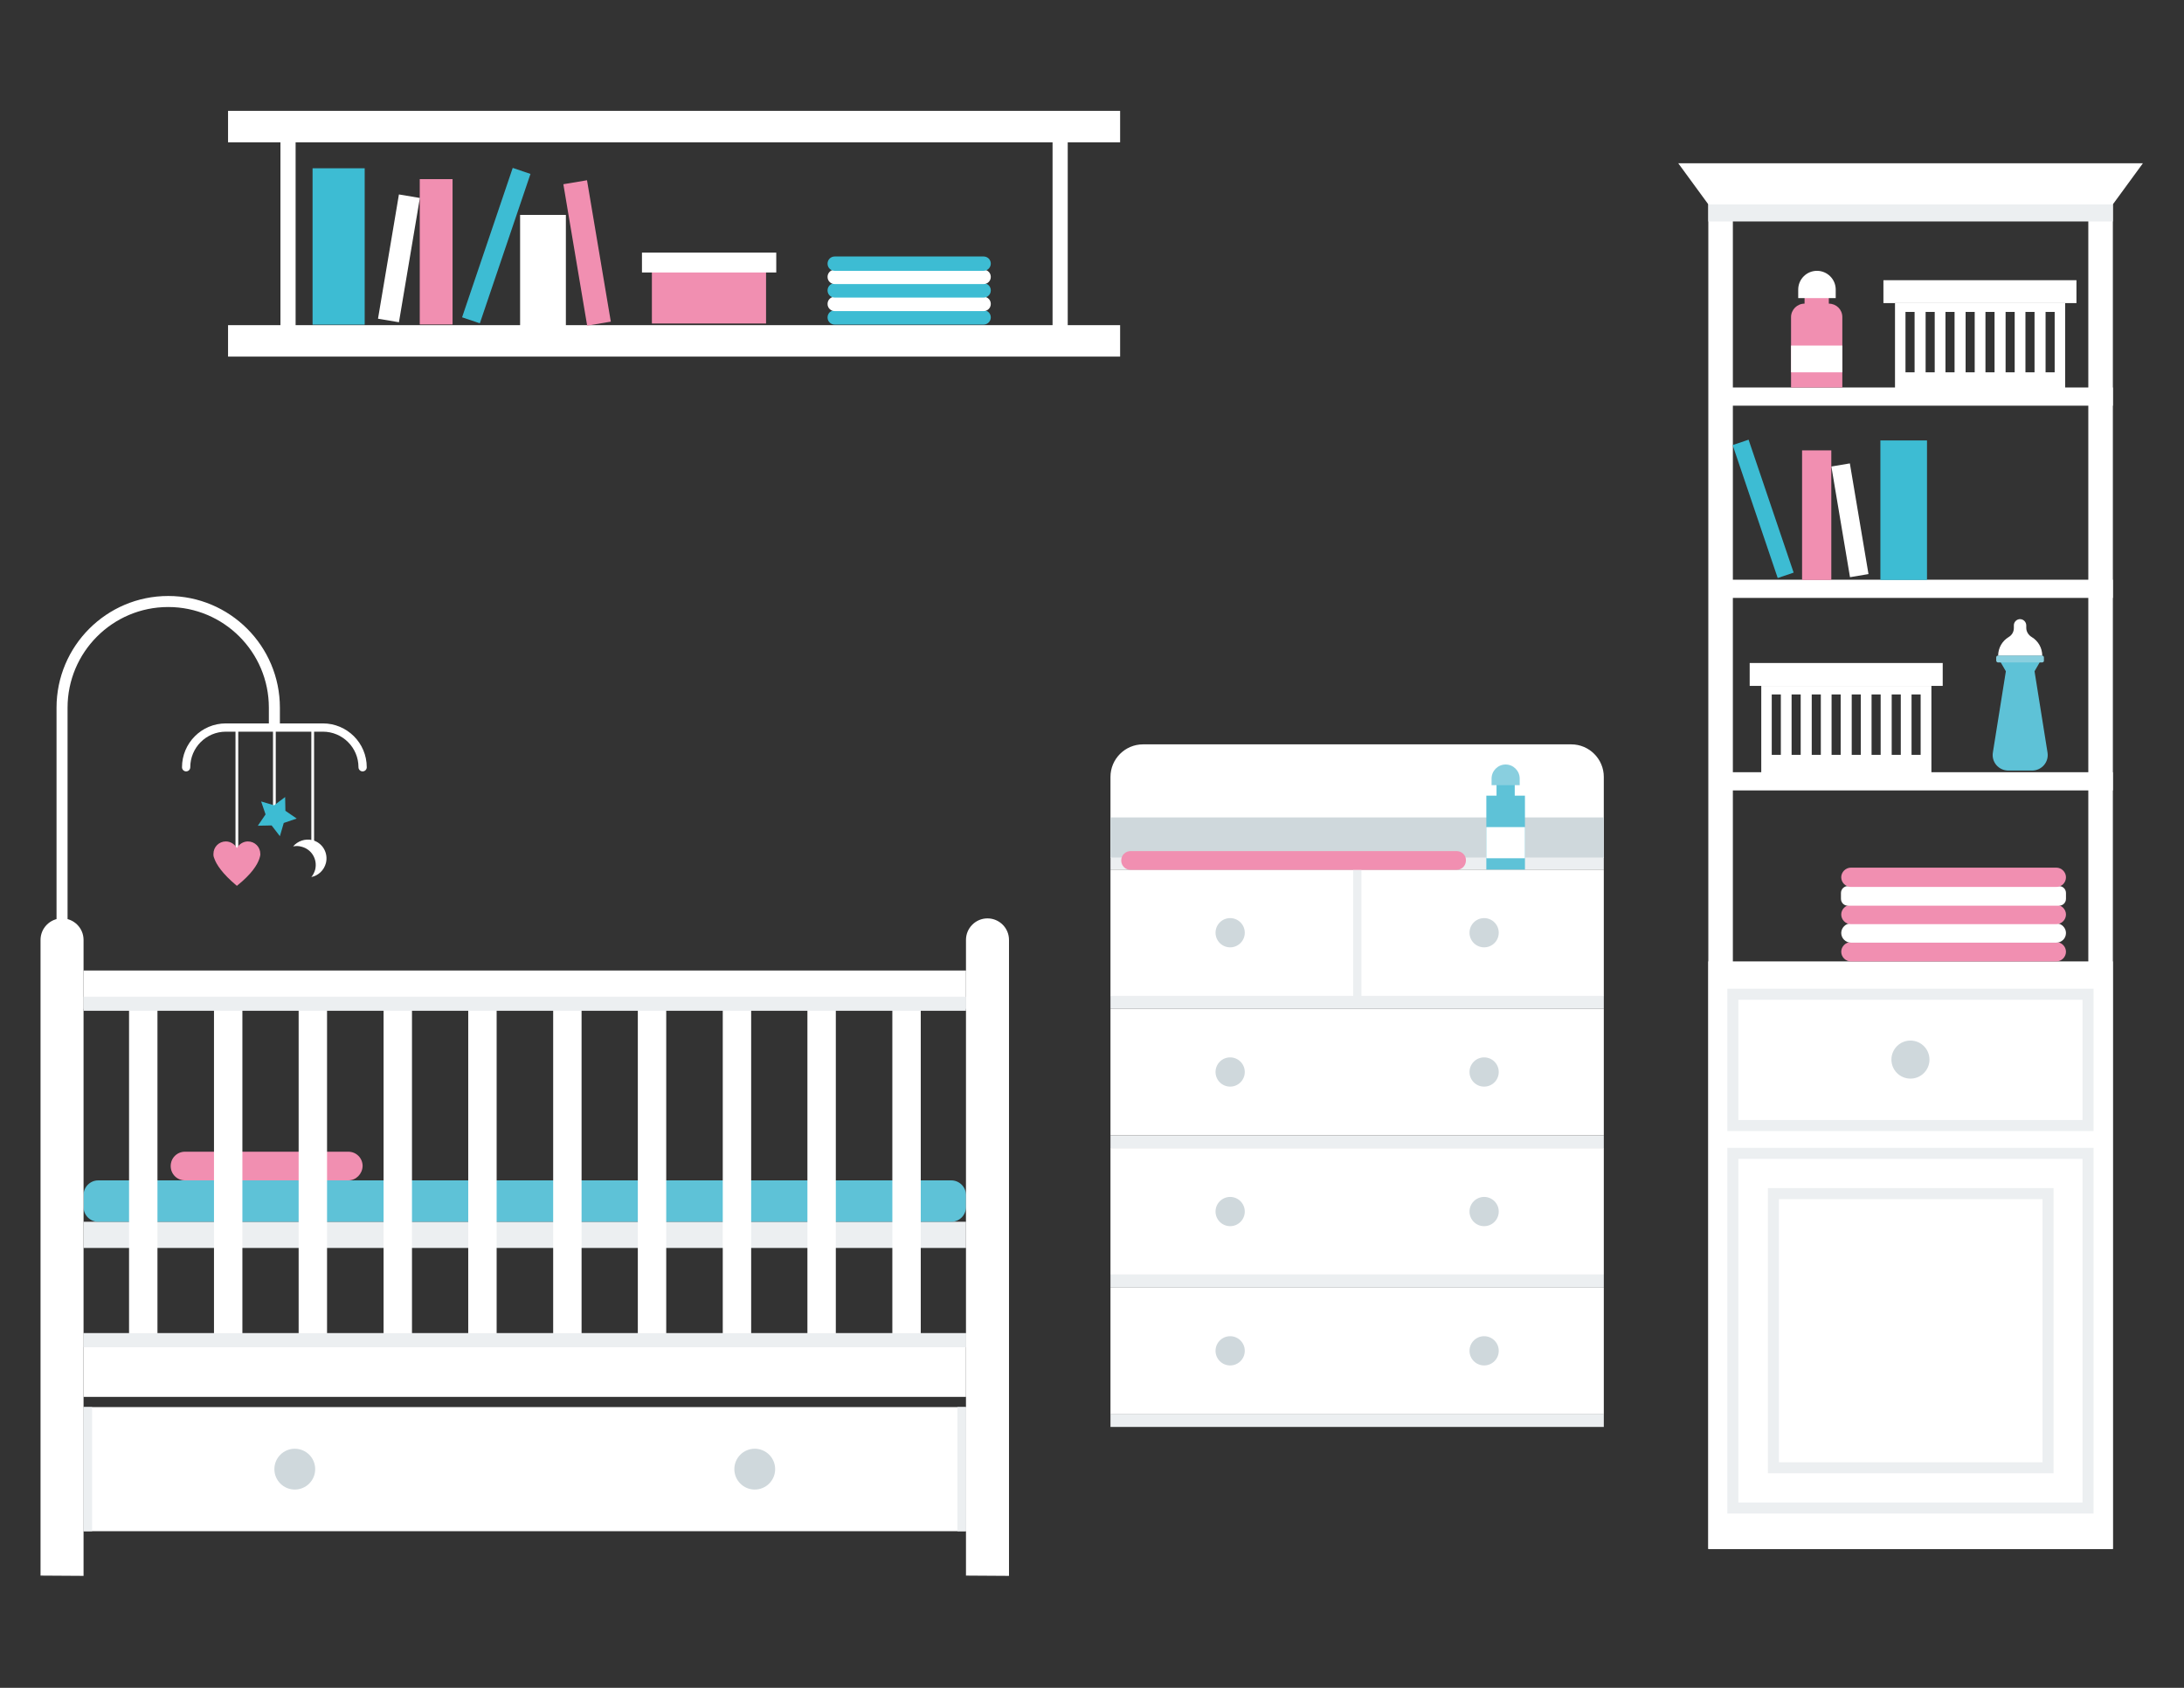 <?xml version="1.0" encoding="utf-8"?>
<!-- Generator: Adobe Illustrator 22.1.0, SVG Export Plug-In . SVG Version: 6.00 Build 0)  -->
<svg version="1.1" id="katman_1" xmlns="http://www.w3.org/2000/svg" xmlns:xlink="http://www.w3.org/1999/xlink" x="0px" y="0px"
	 viewBox="0 0 792 612" style="enable-background:new 0 0 792 612;" xml:space="preserve">
<rect x="0" y="0" width="792" height="612" fill="#333333" stroke="none"/>
<style type="text/css">
	.st0{fill:#FFFFFF;}
	.st1{fill:#FFFFFF;stroke:#ECEFF1;stroke-width:4;stroke-miterlimit:10;}
	.st2{fill:#ECEFF1;}
	.st3{fill:#CFD8DC;}
	.st4{fill:#F18FB1;}
	.st5{fill:#3DBCD3;}
	.st6{fill:#5EC2D7;}
	.st7{fill:#89CFDF;}
	.st8{fill:none;stroke:#FFFFFF;stroke-width:4;stroke-miterlimit:10;}
	.st9{fill:none;stroke:#FFFFFF;stroke-width:3;stroke-linecap:round;stroke-linejoin:round;stroke-miterlimit:10;}
	.st10{fill:none;stroke:#FFFFFF;stroke-miterlimit:10;}
</style>
<g>
	<g>
		<g>
			<rect x="634.5" y="240.4" class="st0" width="70" height="8.3"/>
			<path class="st0" d="M638.7,248.7v32.2h61.7v-32.2H638.7z M645.8,273.7h-3.3v-21.9h3.3V273.7z M653,273.7h-3.3v-21.9h3.3V273.7z
				 M660.3,273.7H657v-21.9h3.3V273.7z M667.5,273.7h-3.3v-21.9h3.3V273.7z M674.8,273.7h-3.3v-21.9h3.3V273.7z M682,273.7h-3.3
				v-21.9h3.3V273.7z M689.3,273.7h-3.3v-21.9h3.3V273.7z M696.5,273.7h-3.3v-21.9h3.3V273.7z"/>
		</g>
		<g>
			<rect x="683" y="101.6" class="st0" width="70" height="8.3"/>
			<path class="st0" d="M687.2,109.9v32.2h61.7v-32.2H687.2z M694.4,135H691v-21.9h3.3V135z M701.6,135h-3.3v-21.9h3.3V135z
				 M708.8,135h-3.3v-21.9h3.3V135z M716.1,135h-3.3v-21.9h3.3V135z M723.3,135H720v-21.9h3.3V135z M730.6,135h-3.3v-21.9h3.3V135z
				 M737.8,135h-3.3v-21.9h3.3V135z M745.1,135h-3.3v-21.9h3.3V135z"/>
		</g>
		<g>
			<rect x="757.3" y="74.1" class="st0" width="8.9" height="487.5"/>
			<rect x="619.5" y="74.1" class="st0" width="8.9" height="487.5"/>
		</g>
		<rect x="619.5" y="348.6" class="st0" width="146.7" height="213.1"/>
		<rect x="628.4" y="418.2" class="st1" width="128.8" height="128.6"/>
		<rect x="643.1" y="432.8" class="st1" width="99.6" height="99.4"/>
		<rect x="628.4" y="360.5" class="st1" width="128.8" height="47.6"/>
		<rect x="619.5" y="73.3" class="st2" width="146.7" height="7"/>
		<polygon class="st0" points="777.1,59.2 608.6,59.2 619.5,74.1 766.2,74.1 		"/>
		<rect x="624" y="140.5" class="st0" width="142.2" height="6.6"/>
		<rect x="624" y="210.2" class="st0" width="142.2" height="6.6"/>
		<rect x="624" y="280" class="st0" width="142.2" height="6.6"/>
		<circle class="st3" cx="692.8" cy="384.2" r="6.9"/>
		<g>
			<path class="st4" d="M745.7,348.6h-74.5c-1.9,0-3.5-1.6-3.5-3.5l0,0c0-1.9,1.6-3.5,3.5-3.5h74.5c1.9,0,3.5,1.6,3.5,3.5l0,0
				C749.2,347,747.6,348.6,745.7,348.6z"/>
			<path class="st0" d="M745.7,341.8h-74.5c-1.9,0-3.5-1.6-3.5-3.5l0,0c0-1.9,1.6-3.5,3.5-3.5h74.5c1.9,0,3.5,1.6,3.5,3.5l0,0
				C749.2,340.3,747.6,341.8,745.7,341.8z"/>
			<path class="st4" d="M745.7,335.1h-74.5c-1.9,0-3.5-1.6-3.5-3.5l0,0c0-1.9,1.6-3.5,3.5-3.5h74.5c1.9,0,3.5,1.6,3.5,3.5l0,0
				C749.2,333.5,747.6,335.1,745.7,335.1z"/>
			<path class="st0" d="M746.7,328.4h-76.6c-1.4,0-2.5-1.1-2.5-2.5v-2.1c0-1.4,1.1-2.5,2.5-2.5h76.6c1.4,0,2.5,1.1,2.5,2.5v2.1
				C749.2,327.3,748.1,328.4,746.7,328.4z"/>
			<path class="st4" d="M745.7,321.6h-74.5c-1.9,0-3.5-1.6-3.5-3.5l0,0c0-1.9,1.6-3.5,3.5-3.5h74.5c1.9,0,3.5,1.6,3.5,3.5l0,0
				C749.2,320.1,747.6,321.6,745.7,321.6z"/>
		</g>
		
			<rect x="636.4" y="159.3" transform="matrix(0.947 -0.321 0.321 0.947 -25.481 214.814)" class="st5" width="6.1" height="50.9"/>
		<rect x="653.5" y="163.3" class="st4" width="10.6" height="47"/>
		<rect x="681.9" y="159.7" class="st5" width="16.9" height="50.6"/>
		
			<rect x="667.5" y="168.6" transform="matrix(0.986 -0.166 0.166 0.986 -22.02 113.721)" class="st0" width="6.8" height="40.7"/>
		<g>
			<path class="st4" d="M663.2,110.1v-4.4h-8.8v4.4l0,0c-2.7,0-4.9,2.2-4.9,4.9v25.5h18.6v-25.5
				C668.1,112.2,665.9,110.1,663.2,110.1L663.2,110.1z"/>
			<path class="st0" d="M665.6,108.1h-13.5V105c0-3.7,3-6.8,6.8-6.8l0,0c3.7,0,6.8,3,6.8,6.8V108.1z"/>
			<rect x="649.5" y="125.3" class="st0" width="18.6" height="9.7"/>
		</g>
		<g>
			<path class="st0" d="M734.8,227.7v-0.9c0-1.2-0.9-2.2-2.1-2.3c-1.3-0.1-2.4,1-2.4,2.2v1c0,1.4-0.7,2.6-1.9,3.3
				c-2.3,1.4-3.8,3.9-3.8,6.8h16c0-2.9-1.5-5.4-3.8-6.8C735.6,230.3,734.8,229,734.8,227.7z"/>
			<path class="st6" d="M737.8,243.4l3-5.2h-16.4l3,5.2l-4.7,29.4c-0.6,3.5,2.1,6.6,5.6,6.6h8.6c3.5,0,6.2-3.1,5.6-6.6L737.8,243.4z
				"/>
			<path class="st7" d="M740.5,240.2h-15.9c-0.4,0-0.7-0.3-0.7-0.7v-1.1c0-0.4,0.3-0.7,0.7-0.7h15.9c0.4,0,0.7,0.3,0.7,0.7v1.1
				C741.3,239.9,740.9,240.2,740.5,240.2z"/>
		</g>
	</g>
	<g>
		<g>
			<rect x="402.7" y="315.3" class="st0" width="178.9" height="45.9"/>
			<rect x="402.7" y="361.1" class="st2" width="178.9" height="4.7"/>
			<rect x="402.7" y="310.6" class="st2" width="178.9" height="4.7"/>
			<rect x="402.7" y="365.8" class="st0" width="178.9" height="45.9"/>
			<path class="st0" d="M581.6,311.1H402.7v-29.4c0-6.5,5.3-11.8,11.8-11.8h155.3c6.5,0,11.8,5.3,11.8,11.8V311.1z"/>
			<rect x="402.7" y="296.4" class="st3" width="178.9" height="14.6"/>
			<rect x="402.7" y="411.7" class="st2" width="178.9" height="4.7"/>
			<rect x="402.7" y="416.3" class="st0" width="178.9" height="45.9"/>
			<rect x="402.7" y="462.2" class="st2" width="178.9" height="4.7"/>
			<rect x="402.7" y="466.9" class="st0" width="178.9" height="45.9"/>
			<rect x="402.7" y="512.7" class="st2" width="178.9" height="4.7"/>
			
				<rect x="468" y="337.8" transform="matrix(-1.836970e-16 1 -1 -1.836970e-16 831.515 -152.773)" class="st2" width="48.2" height="3"/>
			<g>
				<circle class="st3" cx="446.1" cy="338.2" r="5.3"/>
				<circle class="st3" cx="538.2" cy="338.2" r="5.3"/>
			</g>
			<g>
				<circle class="st3" cx="446.1" cy="388.7" r="5.3"/>
				<circle class="st3" cx="538.2" cy="388.7" r="5.3"/>
			</g>
			<g>
				<circle class="st3" cx="446.1" cy="439.3" r="5.3"/>
				<circle class="st3" cx="538.2" cy="439.3" r="5.3"/>
			</g>
			<g>
				<circle class="st3" cx="446.1" cy="489.8" r="5.3"/>
				<circle class="st3" cx="538.2" cy="489.8" r="5.3"/>
			</g>
		</g>
		<g>
			<polygon class="st6" points="549.3,288.5 549.3,282.9 542.7,282.9 542.7,288.5 539,288.5 539,315.3 553,315.3 553,288.5 			"/>
			<path class="st7" d="M551.1,284.7h-10.2v-2.4c0-2.8,2.3-5.1,5.1-5.1l0,0c2.8,0,5.1,2.3,5.1,5.1V284.7z"/>
			<rect x="539" y="299.9" class="st0" width="14" height="11.3"/>
		</g>
		<path class="st4" d="M528.2,308.6H410c-1.9,0-3.4,1.5-3.4,3.4l0,0c0,1.9,1.5,3.4,3.4,3.4h118.2c1.9,0,3.4-1.5,3.4-3.4l0,0
			C531.7,310.1,530.1,308.6,528.2,308.6z"/>
	</g>
	<g>
		<g>
			<g>
				<rect x="30.3" y="443" class="st2" width="320" height="9.5"/>
				<path class="st6" d="M345,428H35.6c-2.9,0-5.3,2.4-5.3,5.3v4.4c0,2.9,2.4,5.3,5.3,5.3H345c2.9,0,5.3-2.4,5.3-5.3v-4.4
					C350.3,430.4,347.9,428,345,428z"/>
				<path class="st4" d="M126.3,428H67.1c-2.9,0-5.2-2.3-5.2-5.2l0,0c0-2.9,2.3-5.2,5.2-5.2h59.2c2.9,0,5.2,2.3,5.2,5.2l0,0
					C131.4,425.7,129.1,428,126.3,428z"/>
				<g>
					<g>
						<rect x="46.8" y="365.8" class="st0" width="10.3" height="124.5"/>
						<rect x="77.6" y="365.8" class="st0" width="10.3" height="124.5"/>
						<rect x="108.3" y="365.8" class="st0" width="10.3" height="124.5"/>
						<rect x="139.1" y="365.8" class="st0" width="10.3" height="124.5"/>
						<rect x="169.8" y="365.8" class="st0" width="10.3" height="124.5"/>
						<rect x="200.6" y="365.8" class="st0" width="10.3" height="124.5"/>
						<rect x="231.3" y="365.8" class="st0" width="10.3" height="124.5"/>
						<rect x="262.1" y="365.8" class="st0" width="10.3" height="124.5"/>
						<rect x="292.8" y="365.8" class="st0" width="10.3" height="124.5"/>
						<rect x="323.6" y="365.8" class="st0" width="10.3" height="124.5"/>
					</g>
					<g>
						<g>
							<path class="st0" d="M350.3,571.3V340.8c0-4.3,3.5-7.8,7.8-7.8l0,0c4.3,0,7.8,3.5,7.8,7.8v230.6"/>
						</g>
						<g>
							<path class="st0" d="M14.7,571.3V340.8c0-4.3,3.5-7.8,7.8-7.8l0,0c4.3,0,7.8,3.5,7.8,7.8v230.6"/>
						</g>
					</g>
					<rect x="30.3" y="351.9" class="st0" width="320" height="13.9"/>
					<rect x="30.3" y="483.4" class="st0" width="320" height="23.1"/>
					<rect x="30.3" y="361.4" class="st2" width="320" height="5.1"/>
					<rect x="30.3" y="483.4" class="st2" width="320" height="5.1"/>
				</g>
			</g>
			<rect x="30.3" y="510.2" class="st0" width="320" height="45"/>
			<rect x="30.3" y="510.2" class="st2" width="3.1" height="45"/>
			<rect x="347.2" y="510.2" class="st2" width="3.1" height="45"/>
			<g>
				<circle class="st3" cx="106.9" cy="532.7" r="7.4"/>
				<circle class="st3" cx="273.7" cy="532.7" r="7.4"/>
			</g>
		</g>
		<g>
			<path class="st8" d="M22.5,357.1V256.6c0-21.2,17.2-38.5,38.5-38.5h0c21.2,0,38.5,17.2,38.5,38.5v6.9"/>
			<path class="st9" d="M67.5,278.2L67.5,278.2c0-7.9,6.4-14.4,14.4-14.4h35.2c7.9,0,14.4,6.4,14.4,14.4l0,0"/>
			<line class="st10" x1="85.9" y1="263.8" x2="85.9" y2="307.8"/>
			<line class="st10" x1="99.5" y1="263.8" x2="99.5" y2="294.3"/>
			<line class="st10" x1="113.4" y1="263.8" x2="113.4" y2="307.8"/>
			<path class="st4" d="M94.4,309.6c0-2.5-2-4.5-4.5-4.5c-1.7,0-3.2,1-4,2.4c-0.8-1.4-2.3-2.4-4-2.4c-2.5,0-4.5,2-4.5,4.5
				c0,0,0,0.1,0,0.4c0,0.5,0.2,1,0.4,1.5c0.7,1.9,2.7,5.2,8.1,9.7c5.5-4.4,7.4-7.7,8.1-9.7c0.2-0.5,0.3-1,0.4-1.5
				C94.4,309.7,94.4,309.6,94.4,309.6z"/>
			<polygon class="st5" points="103.4,289 103.5,294 107.6,296.8 102.9,298.4 101.5,303.2 98.5,299.3 93.5,299.4 96.3,295.3 
				94.7,290.6 99.4,292 			"/>
			<path class="st0" d="M106.3,306.9c1-0.2,2-0.2,3,0.1c3.7,0.9,5.9,4.6,5,8.3c-0.3,1-0.7,1.9-1.4,2.7c2.5-0.5,4.6-2.4,5.3-5.1
				c0.9-3.7-1.3-7.4-5-8.3C110.6,304,107.9,305,106.3,306.9z"/>
		</g>
	</g>
	<g>
		<rect x="82.7" y="117.9" class="st0" width="323.5" height="11.4"/>
		<rect x="82.7" y="40.2" class="st0" width="323.5" height="11.4"/>
		<g>
			<rect x="101.7" y="48.8" class="st0" width="5.5" height="76.1"/>
			<rect x="381.7" y="48.8" class="st0" width="5.5" height="76.1"/>
		</g>
		<g>
			<path class="st5" d="M356.7,117.7h-54c-1.4,0-2.6-1.1-2.6-2.6l0,0c0-1.4,1.1-2.6,2.6-2.6h54c1.4,0,2.6,1.1,2.6,2.6l0,0
				C359.3,116.5,358.1,117.7,356.7,117.7z"/>
			<path class="st0" d="M356.7,112.8h-54c-1.4,0-2.6-1.1-2.6-2.6l0,0c0-1.4,1.1-2.6,2.6-2.6h54c1.4,0,2.6,1.1,2.6,2.6l0,0
				C359.3,111.7,358.1,112.8,356.7,112.8z"/>
			<path class="st5" d="M356.7,107.9h-54c-1.4,0-2.6-1.1-2.6-2.6l0,0c0-1.4,1.1-2.6,2.6-2.6h54c1.4,0,2.6,1.1,2.6,2.6l0,0
				C359.3,106.8,358.1,107.9,356.7,107.9z"/>
			<path class="st0" d="M356.7,103h-54c-1.4,0-2.6-1.1-2.6-2.6l0,0c0-1.4,1.1-2.6,2.6-2.6h54c1.4,0,2.6,1.1,2.6,2.6l0,0
				C359.3,101.9,358.1,103,356.7,103z"/>
			<path class="st5" d="M356.7,98.2h-54c-1.4,0-2.6-1.1-2.6-2.6l0,0c0-1.4,1.1-2.6,2.6-2.6h54c1.4,0,2.6,1.1,2.6,2.6l0,0
				C359.3,97,358.1,98.2,356.7,98.2z"/>
		</g>
		
			<rect x="176.5" y="60.5" transform="matrix(-0.947 -0.321 0.321 -0.947 321.733 231.182)" class="st5" width="6.8" height="57.2"/>
		
			<rect x="152.3" y="65" transform="matrix(-1 -1.224647e-16 1.224647e-16 -1 316.418 182.648)" class="st4" width="11.9" height="52.7"/>
		
			<rect x="113.4" y="60.9" transform="matrix(-1 -1.224647e-16 1.224647e-16 -1 245.649 178.613)" class="st5" width="18.9" height="56.7"/>
		
			<rect x="188.7" y="77.9" transform="matrix(-1 -1.224647e-16 1.224647e-16 -1 393.908 196.626)" class="st0" width="16.6" height="40.8"/>
		
			<rect x="140.8" y="70.9" transform="matrix(-0.986 -0.166 0.166 -0.986 271.731 210.121)" class="st0" width="7.7" height="45.7"/>
		
			<rect x="208.4" y="65.5" transform="matrix(-0.986 0.166 -0.166 -0.986 437.861 146.617)" class="st4" width="8.7" height="52"/>
		<rect x="236.4" y="93.1" class="st4" width="41.4" height="24.2"/>
		<rect x="232.8" y="91.6" class="st0" width="48.7" height="7.2"/>
	</g>
</g>
</svg>
